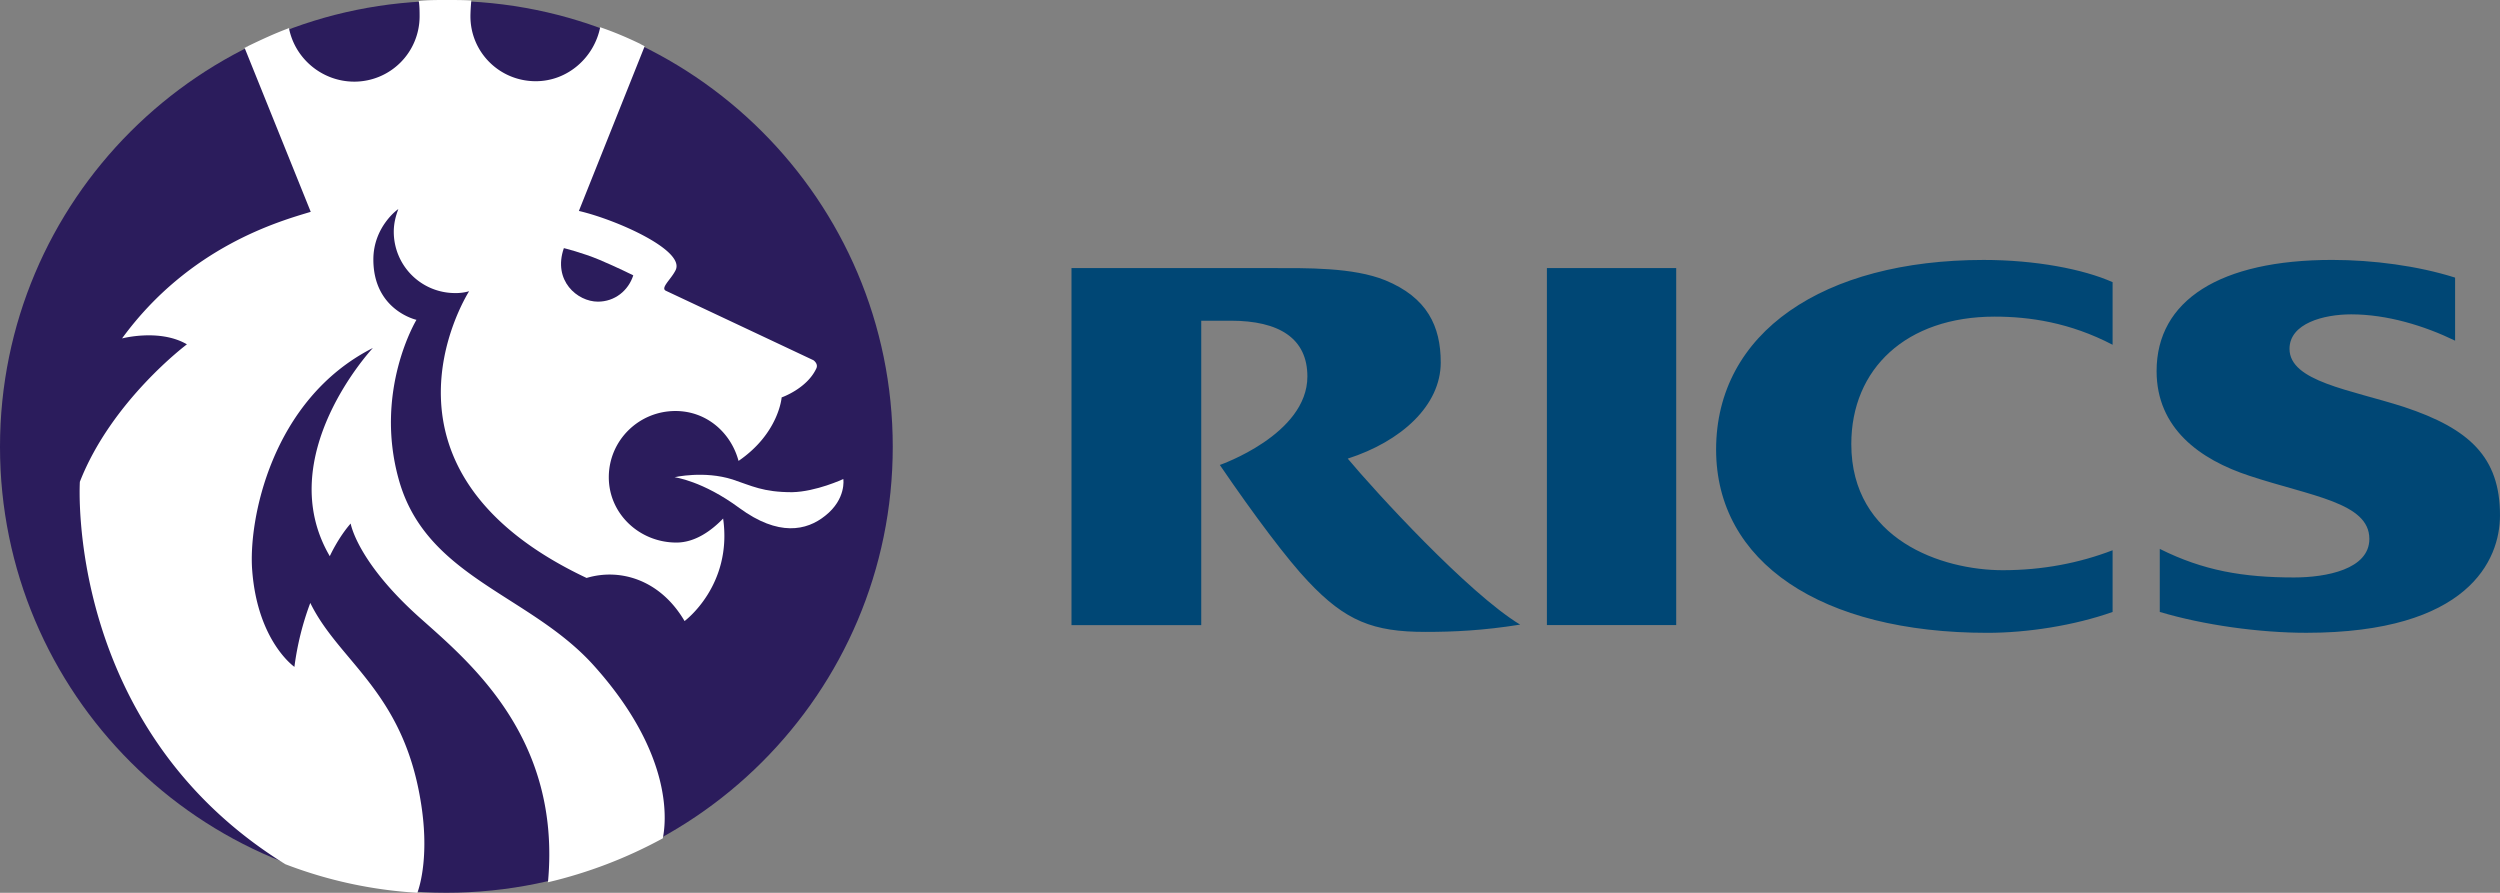 <svg height="814.008" viewBox="0 0 175.748 62.762" width="2279.41" xmlns="http://www.w3.org/2000/svg"><rect x="0" y="0" width="175.748" height="62.762" fill="#808080" stroke="none"/><g clip-rule="evenodd" fill-rule="evenodd" transform="translate(-8.504 -64.999)"><path d="m157.018 103.682c-2.328.893-4.91 1.402-7.717 1.402-4.273 0-10.652-2.137-10.652-8.865 0-5.294 3.859-8.961 10.078-8.961 2.455 0 5.293.415 8.291 1.978v-4.401c-2.072-.924-5.453-1.562-9.057-1.562-11.289 0-18.816 5.103-18.816 13.331 0 7.908 7.367 12.883 19.072 12.883 2.805 0 6.09-.51 8.801-1.467zm3.316-.096c3.062 1.531 5.869 2.008 9.439 2.008 2.266 0 5.295-.574 5.295-2.711 0-2.551-4.082-2.996-8.42-4.432-3.508-1.148-6.537-3.349-6.537-7.367 0-4.975 4.465-7.813 12.342-7.813 2.869 0 6.027.415 8.643 1.244v4.433c-2.17-1.053-4.785-1.85-7.303-1.85-1.945 0-4.338.638-4.338 2.423 0 2.296 4.273 2.87 8.037 4.082 4.623 1.531 6.76 3.539 6.76 7.621 0 3.158-2.232 8.26-13.617 8.26-3.285 0-7.207-.541-10.301-1.467zm-43.084-19.741h9.09v25.098h-9.09zm-14 13.395c3.764-1.213 6.537-3.732 6.537-6.762 0-2.551-.955-4.56-3.891-5.772-2.264-.924-5.58-.861-8.004-.861h-14.063v25.098h9.121v-21.399h2.073c3.413 0 5.389 1.244 5.389 3.923 0 4.082-6.155 6.218-6.155 6.218 2.392 3.508 4.784 6.697 6.219 8.195 2.615 2.775 4.561 3.541 8.227 3.541 2.01 0 4.051-.096 6.666-.512-3.637-2.198-10.205-9.374-12.119-11.669z" fill="#004775"/><path d="m8.504 96.41c0-17.317 14.032-31.348 31.38-31.348 17.316 0 31.38 14.031 31.38 31.348 0 17.316-14.063 31.348-31.38 31.348-17.348 0-31.38-14.031-31.38-31.348z" fill="#2b1c5c"/><path d="m55.925 98.547s2.073-.479 4.082.16c1.339.445 2.137.893 4.178.893 1.69-.033 3.604-.926 3.604-.926s.223 1.404-1.276 2.584c-1.308 1.053-3.285 1.467-6.027-.543-2.584-1.912-4.561-2.168-4.561-2.168z" fill="#fff"/><path d="m30.349 79.891-4.656-11.544h.064l.032-.032h.032v-.032h.063l.032-.032c.989-.478 1.882-.893 2.902-1.275.415 2.137 2.328 3.763 4.592 3.763a4.593 4.593 0 0 0 4.592-4.592c0-.287 0-.765-.063-1.084.638-.064 1.275-.064 1.945-.064.574 0 1.18 0 1.754.032-.032.319-.063.829-.063 1.116 0 2.52 2.041 4.561 4.592 4.561 2.265 0 4.114-1.69 4.529-3.795 1.02.351 1.913.733 2.838 1.18l.032.032h.032l.032.032h.032l.032.032h.032l.032.032.064.031-4.624 11.576c2.615.606 7.526 2.775 6.792 4.178-.319.638-1.084 1.244-.67 1.436 4.752 2.232 10.365 4.879 10.365 4.879s.383.255.191.606c-.67 1.403-2.424 2.009-2.424 2.009s-.191 2.519-3.03 4.464c-.542-2.009-2.264-3.508-4.433-3.508-2.583 0-4.688 2.073-4.688 4.656 0 2.582 2.168 4.592 4.752 4.592 1.307 0 2.456-.828 3.285-1.689.669 4.719-2.711 7.207-2.711 7.207-1.722-2.934-4.56-3.73-6.888-3.029-15.945-7.527-8.61-19.582-8.26-20.156a3.354 3.354 0 0 1 -.988.128 4.308 4.308 0 0 1 -4.305-4.305c0-.574.127-1.085.319-1.595-.032 0-1.754 1.244-1.754 3.54 0 3.572 3.03 4.242 3.03 4.242s-2.998 4.943-1.244 11.226c1.914 6.887 9.185 8.068 13.681 13.043 5.804 6.441 5.071 11.256 4.879 12.182a32.277 32.277 0 0 1 -8.101 3.094l.032-.033c.925-10.076-5.422-15.371-8.93-18.496-4.497-3.986-4.943-6.697-4.943-6.697-.893 1.021-1.467 2.297-1.467 2.297-4.114-7.016 3.03-14.638 3.03-14.638-7.176 3.635-8.77 12.183-8.483 15.659.383 4.975 2.966 6.76 2.966 6.76a20.112 20.112 0 0 1 1.116-4.496c2.009 4.113 6.474 6.186 7.75 13.871.638 3.764-.032 5.996-.223 6.506a30.926 30.926 0 0 1 -9.28-2.008c-15.531-9.6-14.446-26.885-14.446-26.885 2.232-5.708 7.526-9.663 7.526-9.663-1.914-1.116-4.561-.414-4.561-.414 4.751-6.508 11.161-8.263 13.266-8.9z" fill="#fff"/><path d="m50.536 86.205c1.18 0 2.137-.765 2.487-1.85 0 0-1.084-.542-2.36-1.084-1.212-.51-2.52-.829-2.52-.829-.796 2.296.957 3.763 2.393 3.763z" fill="#2b1c5c"/></g></svg>